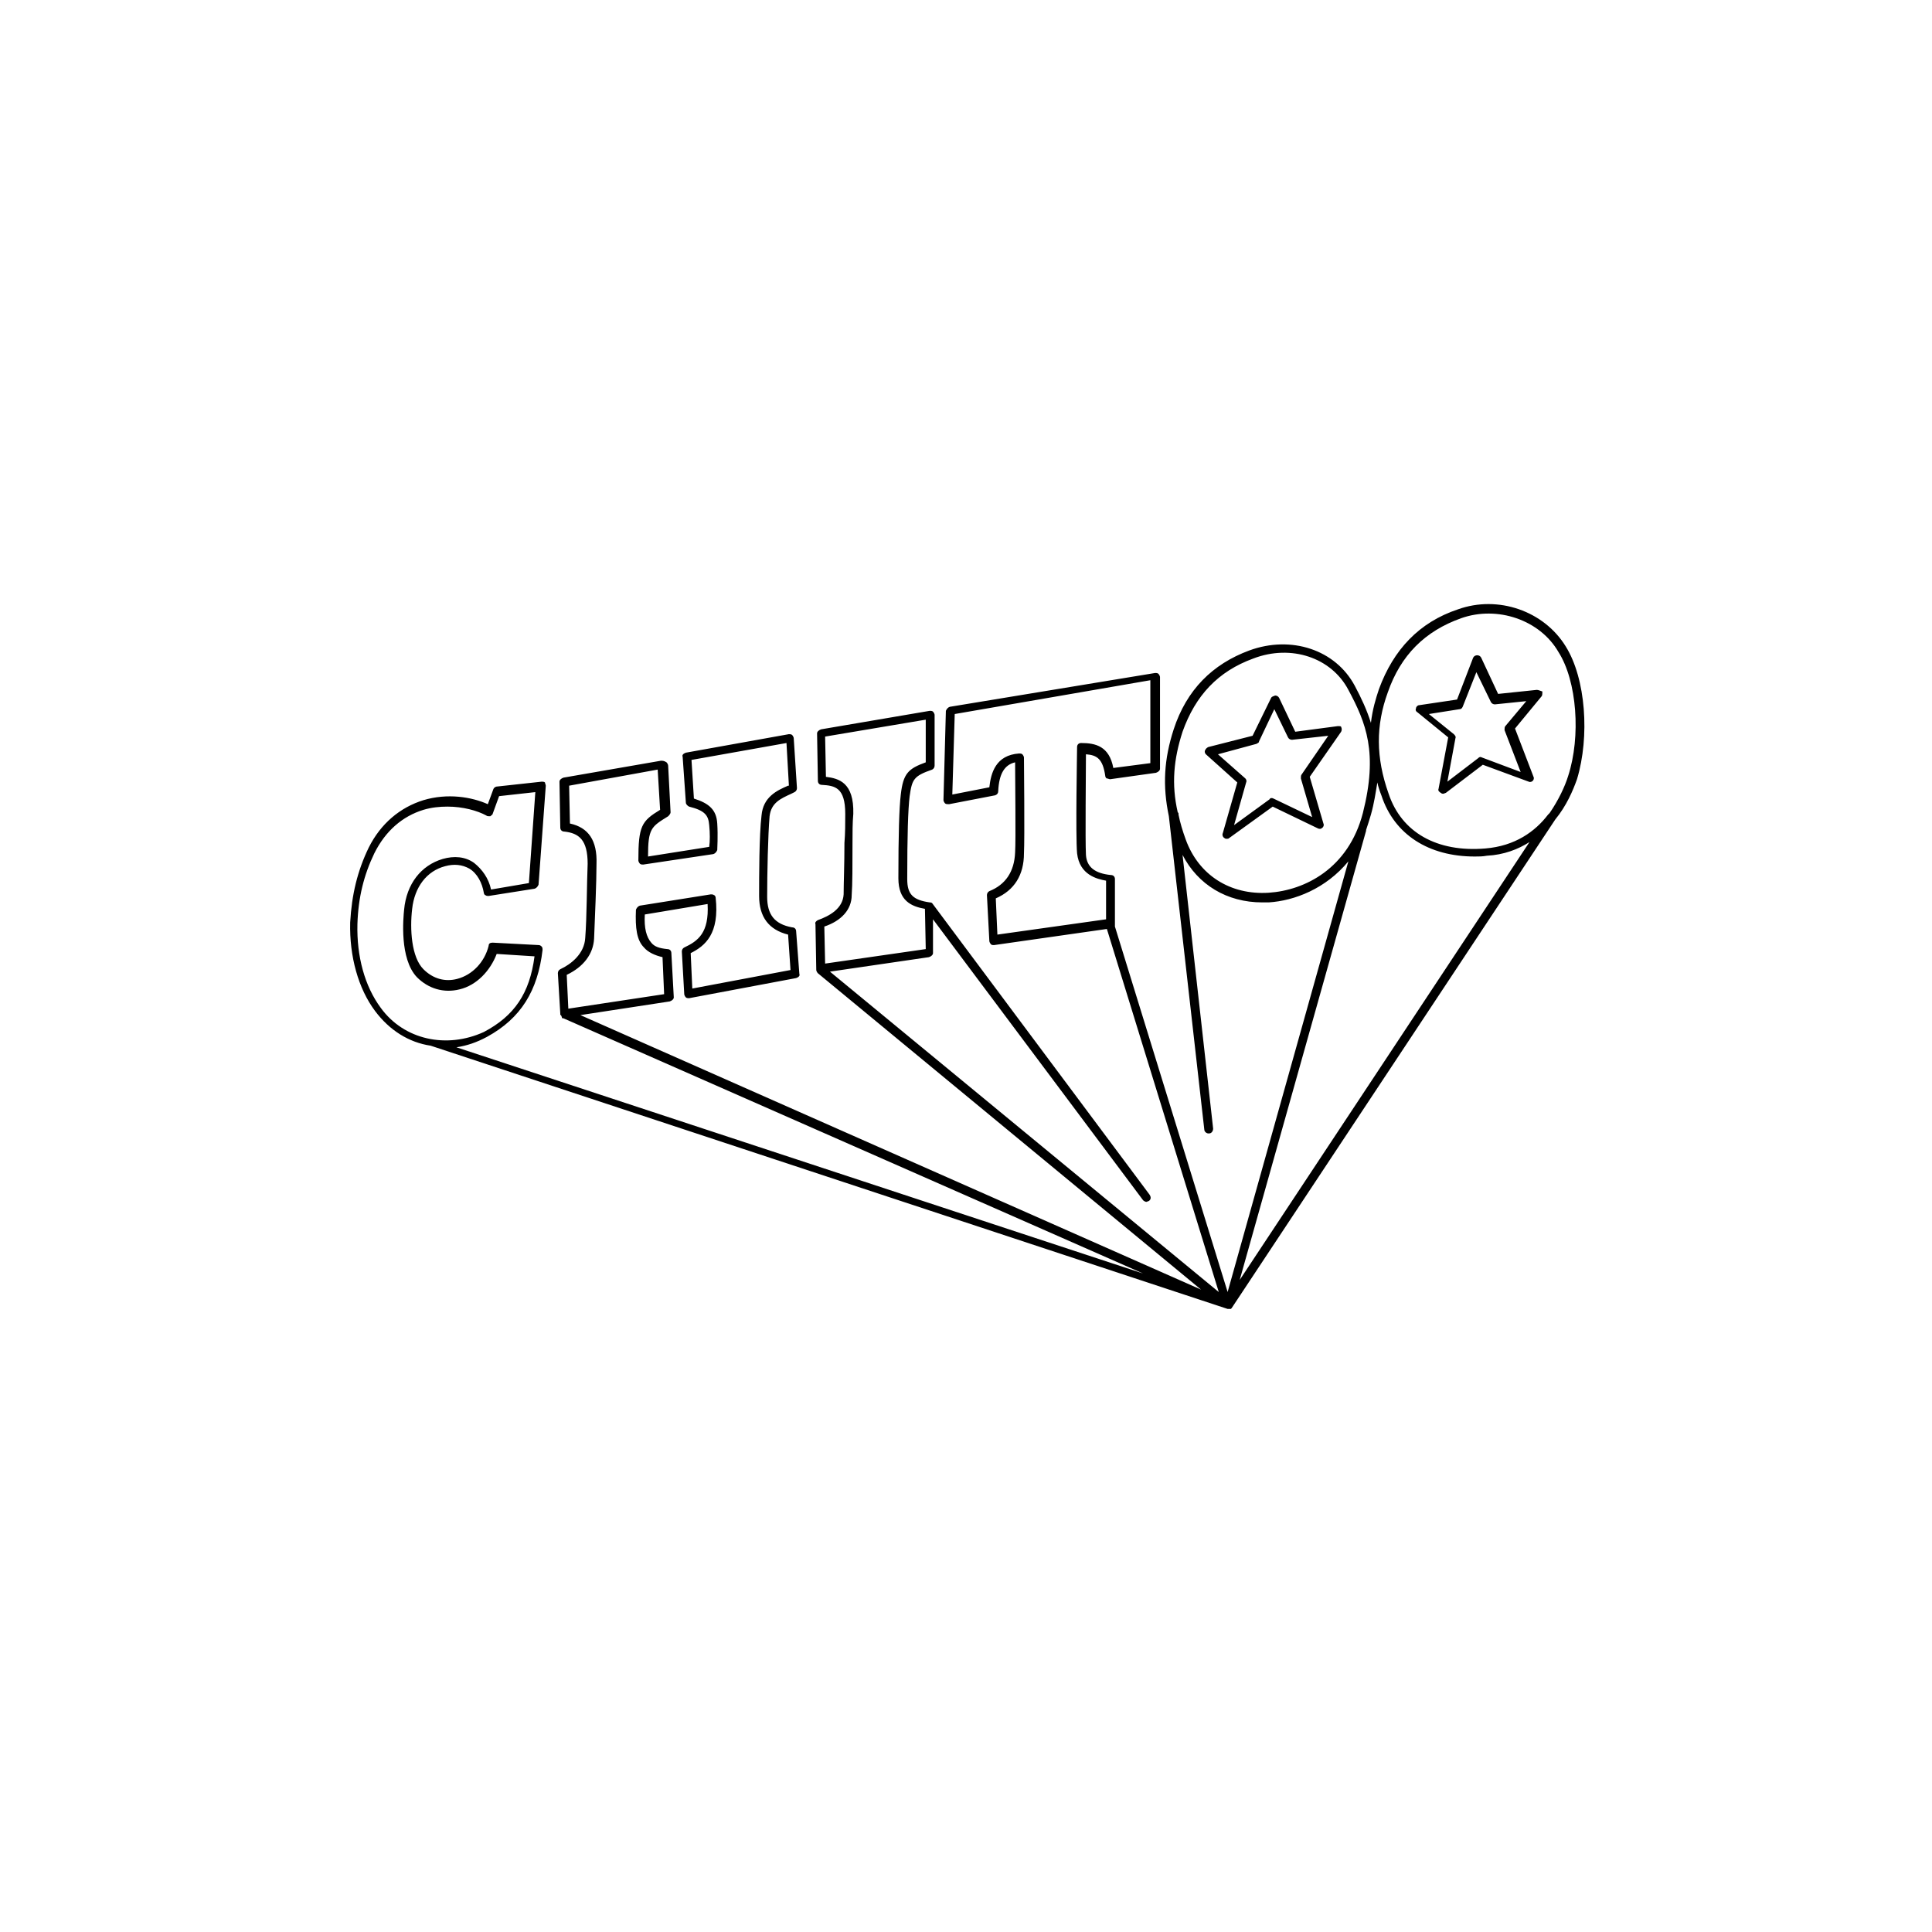 <?xml version="1.0" encoding="utf-8"?>
<!-- Generator: Adobe Illustrator 27.0.1, SVG Export Plug-In . SVG Version: 6.00 Build 0)  -->
<svg version="1.1" id="レイヤー_1" xmlns="http://www.w3.org/2000/svg" xmlns:xlink="http://www.w3.org/1999/xlink" x="0px"
	 y="0px" viewBox="0 0 240 240" style="enable-background:new 0 0 240 240;" xml:space="preserve">
<path d="M166.2,90.2l-5.3,0.7l-2-4.2c-0.1-0.2-0.3-0.3-0.5-0.3c-0.2,0.1-0.4,0.1-0.5,0.3l-2.3,4.7l-5.5,1.4
	c-0.2,0.1-0.3,0.2-0.4,0.4c-0.1,0.2,0,0.4,0.1,0.5l3.9,3.5l-1.8,6.3c-0.1,0.2,0,0.5,0.2,0.6c0.1,0.1,0.2,0.1,0.3,0.1s0.2,0,0.3-0.1
	l5.4-3.9l5.6,2.7c0.2,0.1,0.4,0.1,0.6-0.1c0.1-0.1,0.2-0.3,0.1-0.5l-1.7-5.8l3.9-5.6c0.1-0.2,0.1-0.4,0-0.6
	C166.6,90.2,166.4,90.2,166.2,90.2 M161.7,96.2c-0.1,0.1-0.1,0.3-0.1,0.5l1.4,4.8l-4.8-2.3c-0.2-0.1-0.4-0.1-0.5,0.1l-4.4,3.2
	l1.5-5.3c0.1-0.2,0-0.4-0.1-0.5l-3.4-3l4.8-1.3c0.1-0.1,0.3-0.1,0.3-0.3l1.9-4l1.7,3.5c0.1,0.2,0.3,0.3,0.5,0.3l4.5-0.5L161.7,96.2
	L161.7,96.2z M190.9,85.7l-4.8,0.5l-2.1-4.5c-0.1-0.2-0.3-0.3-0.5-0.3s-0.4,0.1-0.5,0.3l-2,5.2l-4.7,0.7c-0.2,0-0.4,0.2-0.4,0.4
	c-0.1,0.2,0,0.4,0.2,0.5l3.8,3.1l-1.2,6.4c-0.1,0.2,0.1,0.4,0.3,0.5c0.1,0.1,0.2,0.1,0.3,0.1c0.1,0,0.2-0.1,0.3-0.1l4.6-3.5l5.7,2.1
	c0.2,0.1,0.4,0,0.5-0.1s0.2-0.3,0.1-0.5l-2.3-6l3.3-4c0.1-0.1,0.1-0.4,0.1-0.6C191.3,85.8,191.1,85.7,190.9,85.7 M187,90.2
	c-0.1,0.1-0.1,0.3-0.1,0.5l2,5.2l-4.8-1.8c-0.2-0.1-0.3-0.1-0.5,0.1l-3.8,2.9l1-5.4c0.1-0.2-0.1-0.4-0.2-0.5l-3.1-2.5l3.8-0.6
	c0.2,0,0.3-0.1,0.4-0.3l1.7-4.3l1.8,3.7c0.1,0.2,0.3,0.3,0.5,0.3l3.9-0.4L187,90.2z M194.5,80.3c-2.7-4.4-8.4-6.4-13.4-4.6
	c-4.8,1.6-8,5-9.8,9.9c-0.4,1.2-0.8,2.5-1,4.2c-0.5-1.6-1.2-3.1-2-4.6c-2.4-4.5-7.9-6.3-13.1-4.4c-4.6,1.7-7.8,4.9-9.4,9.8
	c-1.2,3.7-1.4,7-0.6,10.8l4.4,38.9c0,0.3,0.3,0.5,0.5,0.5h0.1c0.3,0,0.5-0.3,0.5-0.6l-3.8-34c1.9,3.7,5.5,5.9,9.9,5.9h0.8
	c3.2-0.2,7.1-1.7,9.9-5.1l-15,53.5l-14-45.4v-5.9c0-0.3-0.2-0.5-0.5-0.5c-2-0.2-3-1-3.1-2.5c-0.1-1.8,0-10.4,0-12.5
	c1.4,0.1,2.1,0.6,2.4,2.7c0,0.1,0.1,0.3,0.2,0.3s0.3,0.1,0.4,0.1l5.7-0.8c0.3-0.1,0.5-0.3,0.5-0.5V84.1c0-0.1-0.1-0.3-0.2-0.4
	c-0.1-0.1-0.3-0.1-0.4-0.1L118,87.8c-0.3,0.1-0.4,0.3-0.5,0.5l-0.3,11.1c0,0.1,0.1,0.3,0.2,0.4c0.1,0.1,0.3,0.1,0.5,0.1l5.7-1.1
	c0.3-0.1,0.4-0.3,0.4-0.5c0.1-2.2,0.8-3.3,2.1-3.6c0,2.2,0.1,9.6,0,11.2c-0.1,2.4-1.2,4-3.2,4.8c-0.2,0.1-0.3,0.3-0.3,0.5l0.3,5.7
	c0,0.1,0.1,0.3,0.2,0.4c0.1,0.1,0.2,0.1,0.3,0.1h0.1l14-2l13.9,45.1l-48.3-39.8l12.3-1.8c0.3-0.1,0.5-0.3,0.5-0.5v-4.2l26.1,34.9
	c0.1,0.1,0.3,0.2,0.4,0.2c0.1,0,0.2-0.1,0.3-0.1c0.3-0.2,0.3-0.5,0.1-0.8l-27-36.2c-0.1-0.1-0.2-0.1-0.3-0.1c-2.1-0.3-2.8-1-2.8-2.9
	c0-5.3,0.1-8.7,0.3-10.3c0.3-2.1,0.5-2.5,2.8-3.3c0.2-0.1,0.3-0.3,0.3-0.5v-6.3c0-0.1-0.1-0.3-0.2-0.4c-0.1-0.1-0.3-0.1-0.4-0.1
	L102,90.6c-0.3,0.1-0.5,0.3-0.5,0.5l0.1,5.9c0,0.3,0.2,0.5,0.5,0.5c1.6,0.1,2.9,0.3,2.9,3.6c0,1.2,0,2.4-0.1,3.6
	c0,2.7-0.1,5.1-0.1,6.4c-0.1,1.8-1.8,2.7-3.2,3.2c-0.2,0.1-0.4,0.3-0.3,0.5l0.1,5.7c0,0.1,0.1,0.3,0.2,0.4l47.6,39.3l-77.1-34.1
	l11.1-1.7c0.3-0.1,0.5-0.3,0.5-0.5l-0.3-5.5c0-0.3-0.2-0.5-0.5-0.5c-1-0.1-1.6-0.3-2-0.8c-0.6-0.7-0.9-1.8-0.8-3.5l7.8-1.3
	c0.2,3.6-1.2,4.6-2.9,5.4c-0.2,0.1-0.3,0.3-0.3,0.5l0.3,5.3c0,0.1,0.1,0.3,0.2,0.4c0.1,0.1,0.3,0.1,0.4,0.1l13.3-2.5
	c0.3-0.1,0.5-0.3,0.4-0.5l-0.4-5.3c0-0.3-0.2-0.5-0.5-0.5c-2.2-0.4-3.1-1.6-3.1-3.8c0-2.8,0.1-7.7,0.3-10c0.2-1.7,1.4-2.2,2.7-2.8
	l0.4-0.2c0.2-0.1,0.3-0.3,0.3-0.5l-0.4-6.2c0-0.1-0.1-0.3-0.2-0.4c-0.1-0.1-0.3-0.1-0.4-0.1l-12.8,2.3c-0.3,0.1-0.5,0.3-0.4,0.5
	l0.4,5.7c0,0.2,0.2,0.4,0.4,0.5c2,0.5,2.4,1.1,2.5,2.3c0.1,1,0.1,2,0,2.7l-7.6,1.2c0-3.5,0.4-3.7,2.5-5c0.1-0.1,0.3-0.3,0.3-0.5
	L83,95.1c0-0.1-0.1-0.3-0.2-0.4c-0.3-0.2-0.5-0.2-0.7-0.2L70,96.6c-0.3,0.1-0.5,0.3-0.5,0.5l0.1,5.7c0,0.3,0.2,0.5,0.5,0.5
	c1.8,0.2,2.9,1,2.9,4c-0.1,2.3-0.1,6.7-0.3,9.2c-0.1,2-1.8,3.3-3.1,3.9c-0.2,0.1-0.3,0.3-0.3,0.5l0.3,5v0.1c0,0.1,0,0.1,0.1,0.1
	c0,0.1,0.1,0.2,0.1,0.3s0.1,0.1,0.2,0.1l72,31.7l-85.3-28.1c1.3-0.2,2.5-0.6,3.8-1.3c4.2-2.3,6.3-5.7,6.9-10.8c0-0.1,0-0.3-0.1-0.4
	c-0.1-0.1-0.2-0.2-0.4-0.2l-5.7-0.3c-0.3,0-0.5,0.1-0.5,0.4c-0.5,2-2,3.6-3.9,4.1c-1.5,0.4-3,0-4.2-1.2c-1.5-1.5-1.7-5-1.4-7.5
	c0.3-2.7,1.8-4.7,4.1-5.3c1.1-0.3,2.1-0.2,3,0.3c1,0.6,1.6,1.8,1.8,3c0,0.1,0.1,0.3,0.2,0.3c0.1,0.1,0.3,0.1,0.4,0.1l5.7-0.9
	c0.3-0.1,0.4-0.3,0.5-0.5l0.9-12.3c0-0.1-0.1-0.3-0.1-0.4c-0.1-0.1-0.3-0.1-0.4-0.1l-5.5,0.6c-0.2,0-0.4,0.1-0.5,0.3l-0.7,1.9
	c-2-0.9-5-1.4-8-0.5c-2.9,0.9-5.3,2.9-6.8,5.9c-1.4,2.9-2.1,5.8-2.3,9.3c-0.1,4.2,1,8.2,3.1,11c1.8,2.4,4.2,3.9,6.9,4.3l99,32.7h0.4
	l0.1-0.1l40.2-60.7c1.4-1.7,2.2-3.6,2.7-5C197.5,91.5,197,84.3,194.5,80.3 M157.6,110.9c-4.8,0.3-8.7-2.2-10.3-6.6
	c-0.4-1.1-0.7-2.1-0.9-3.1v-0.1c0-0.1,0-0.1-0.1-0.2c-0.8-3.5-0.5-6.6,0.6-10c1.6-4.5,4.4-7.5,8.8-9.1c4.7-1.8,9.7-0.1,11.8,3.9
	c2.2,4.1,3.7,7.8,1.8,15.3C167.5,107.9,162.1,110.6,157.6,110.9 M170.3,101.2c0.4-1.4,0.6-2.8,0.8-4c0.1,0.5,0.3,1.1,0.5,1.6
	c1.6,4.9,5.9,7.6,11.6,7.6c0.5,0,1,0,1.5-0.1c2.1-0.1,3.9-0.8,5.3-1.7L154,159l15.7-55.8v-0.1C169.9,102.5,170.1,101.9,170.3,101.2
	 M123.7,111.6c2.3-1,3.5-2.9,3.5-5.6c0.1-1.8,0-11.5,0-11.9c0-0.1-0.1-0.3-0.2-0.4c-0.1-0.1-0.3-0.1-0.4-0.1
	c-2.9,0.2-3.5,2.4-3.7,4.2l-4.6,0.9l0.3-10l24.3-4.2v10.3l-4.6,0.6c-0.5-2.7-2.2-3.1-4-3.1c-0.3,0-0.5,0.2-0.5,0.5
	c0,0.5-0.2,11,0,13.2c0.3,2.7,2.5,3.2,3.6,3.4v4.8l-13.5,1.9L123.7,111.6L123.7,111.6z M105.8,111.2c0.1-1.3,0.1-3.8,0.1-6.5
	c0-1.2,0-2.5,0.1-3.6c0.1-3.9-1.8-4.4-3.4-4.6l-0.1-5l12.5-2.1v5.3c-2.2,0.8-2.8,1.4-3.1,4c-0.2,1.6-0.3,5.1-0.3,10.4
	c0,2.8,1.6,3.5,3.3,3.8l0.1,5l-12.5,1.8l-0.1-4.6C104.5,114.4,105.8,113,105.8,111.2 M73.8,116.6c0.1-2.5,0.3-7,0.3-9.3
	c0.1-2.9-1-4.5-3.3-5l-0.1-4.7l11-2l0.3,5c-2.3,1.4-2.7,2-2.7,6.3c0,0.1,0.1,0.3,0.2,0.4c0.1,0.1,0.3,0.1,0.4,0.1l8.7-1.3
	c0.3-0.1,0.4-0.3,0.5-0.5c0-0.1,0.1-1.8,0-3.3c-0.1-1.7-1-2.5-2.9-3.1l-0.3-4.8l11.8-2.1l0.3,5.3h-0.1c-1.4,0.6-3.1,1.4-3.3,3.7
	c-0.3,2.5-0.3,7.6-0.3,10c0,2.6,1.2,4.2,3.6,4.8l0.3,4.4l-12.2,2.3l-0.2-4.4c1.8-0.9,3.6-2.4,3.1-6.9c0-0.1-0.1-0.3-0.2-0.3
	c-0.1-0.1-0.3-0.1-0.4-0.1l-8.8,1.4c-0.3,0.1-0.4,0.3-0.5,0.5c-0.1,2.3,0.1,3.8,1,4.7c0.5,0.6,1.4,1,2.3,1.2l0.2,4.6l-11.9,1.8
	l-0.2-4.2C72.5,120.1,73.7,118.5,73.8,116.6 M47.3,125.2c-2-2.7-3-6.4-2.9-10.4c0.1-3.3,0.8-6.1,2.1-8.8c1.4-2.8,3.5-4.6,6.1-5.4
	c1-0.3,2-0.4,3-0.4c1.9,0,3.7,0.5,4.8,1.1c0.1,0.1,0.3,0.1,0.5,0.1c0.1-0.1,0.3-0.2,0.3-0.3l0.8-2.2l4.5-0.5l-0.8,11.3l-4.7,0.8
	c-0.3-1.4-1.1-2.5-2.1-3.3c-1.1-0.8-2.5-0.9-3.9-0.5c-2.7,0.8-4.5,3.1-4.8,6.3c-0.1,1-0.6,6.1,1.6,8.4c1.4,1.4,3.3,2,5.3,1.5
	c2.1-0.5,3.8-2.3,4.6-4.4l4.7,0.3c-0.6,4.6-2.5,7.4-6.3,9.4C55.5,130.3,50.2,129.2,47.3,125.2 M194.8,96.4c-0.4,1.3-1.2,3-2.3,4.6
	l-0.1,0.1l-0.1,0.1c-1.6,2.1-4.1,3.9-7.8,4.2c-6,0.5-10.4-2-12-6.8c-1.6-4.5-1.6-8.5-0.1-12.6c1.6-4.6,4.6-7.6,9.1-9.2
	c4.5-1.6,9.8,0.2,12.1,4.2C195.9,84.6,196.4,91.5,194.8,96.4"/>
</svg>
